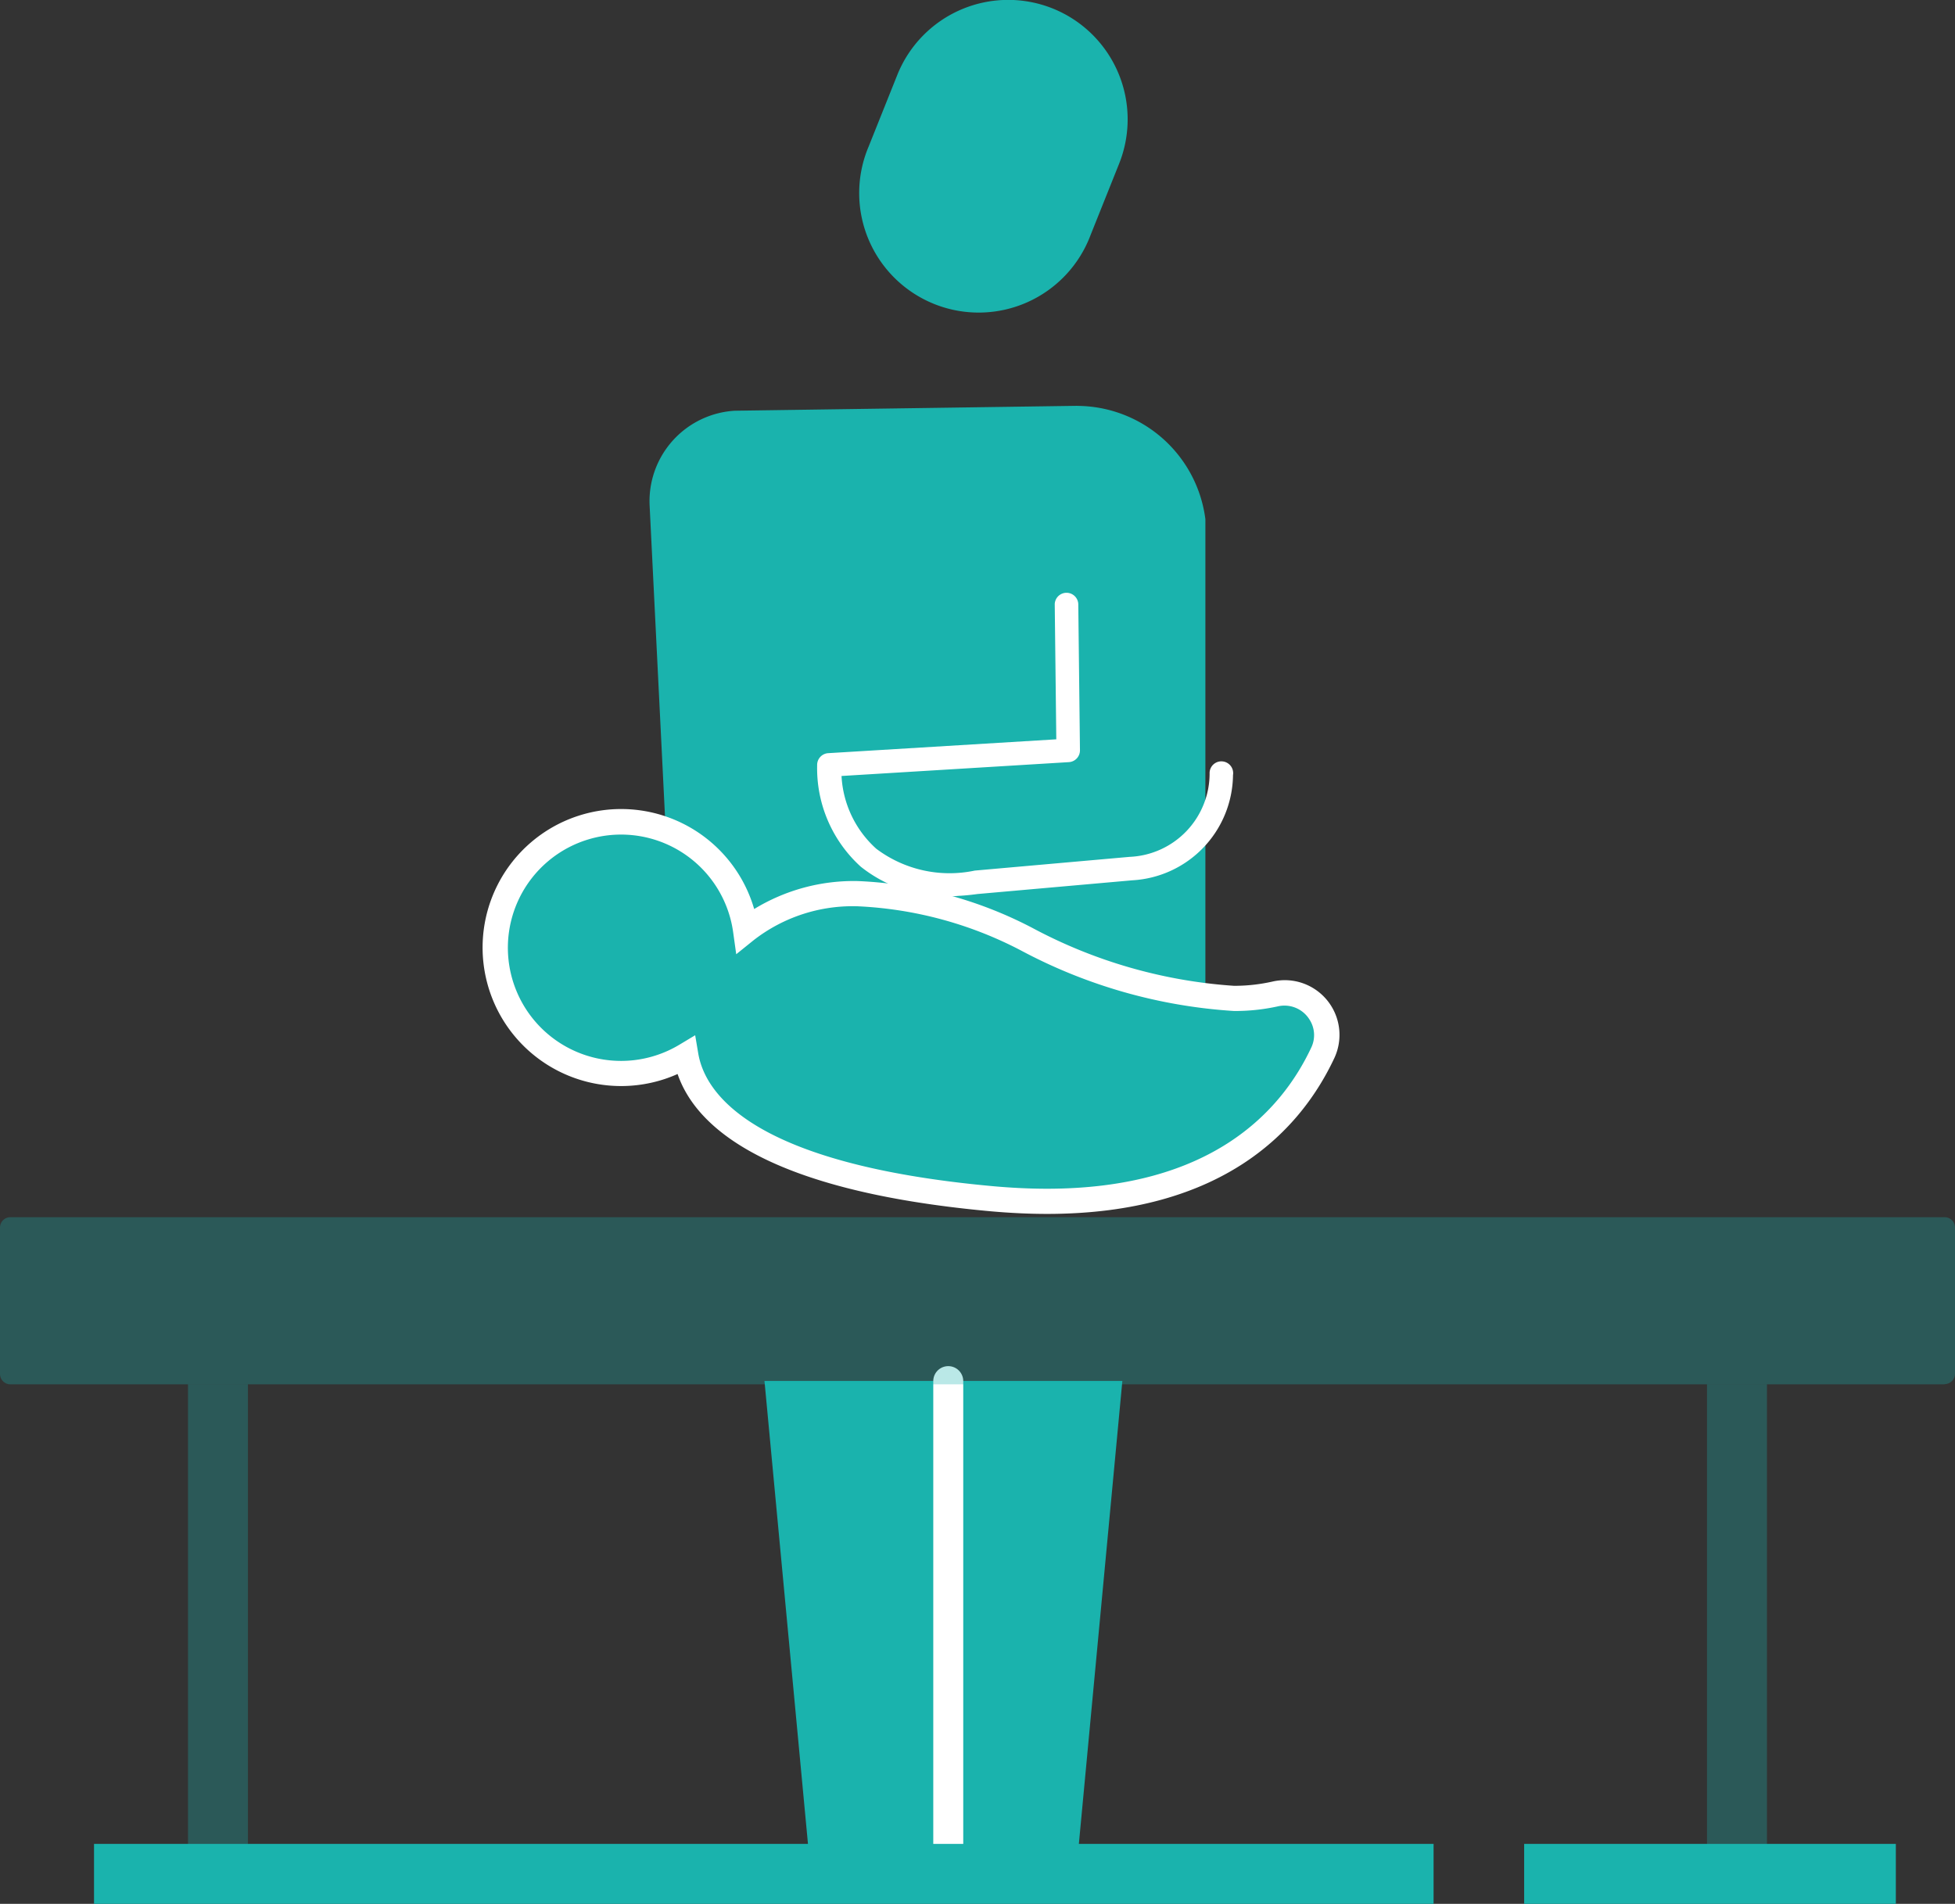 <svg id="Groupe_102" data-name="Groupe 102" xmlns="http://www.w3.org/2000/svg" xmlns:xlink="http://www.w3.org/1999/xlink" width="46.433" height="45.222" viewBox="0 0 46.433 45.222">
  <rect x="0" y="0" width="46.433" height="45.222" fill="#333333" stroke="none"/>
  <defs>
    <clipPath id="clip-path">
      <rect id="Rectangle_51" data-name="Rectangle 51" width="46.433" height="45.222" fill="none"/>
    </clipPath>
  </defs>
  <path id="Tracé_186" data-name="Tracé 186" d="M219.819,395.017l1.072-11.411h-8.5l1.072,11.411Z" transform="translate(-194.234 -350.804)" fill="#1ab3ad"/>
  <g id="Groupe_43" data-name="Groupe 43">
    <g id="Groupe_de_masques_42" data-name="Groupe de masques 42" clip-path="url(#clip-path)">
      <path id="Tracé_187" data-name="Tracé 187" d="M259.575,391.563a.356.356,0,0,1-.356-.356V379.8a.356.356,0,0,1,.712,0v11.411a.356.356,0,0,1-.356.356" transform="translate(-237.053 -346.994)" fill="#fff"/>
      <path id="Tracé_188" data-name="Tracé 188" d="M190.557,112.733h-.032l-8.1.116h0A2.152,2.152,0,0,0,180.4,115.1l.372,7.521a2.815,2.815,0,0,0,1.054,1.584l-.239,4.783,2.91-.242H193.6V115.425a3.082,3.082,0,0,0-3.045-2.691" transform="translate(-164.971 -103.093)" fill="#1ab3ad"/>
      <path id="Tracé_189" data-name="Tracé 189" d="M243.489.2h0A2.838,2.838,0,0,0,239.8,1.784l-.677,1.692a2.838,2.838,0,1,0,5.269,2.107l.677-1.692A2.838,2.838,0,0,0,243.489.2" transform="translate(-218.49 0)" fill="#1ab3ad"/>
      <path id="Tracé_190" data-name="Tracé 190" d="M60.549,384.538v0Z" transform="translate(-55.371 -351.656)" fill="#78cfd1"/>
      <rect id="Rectangle_47" data-name="Rectangle 47" width="1.424" height="11.628" transform="translate(4.465 32.882)" fill="rgba(26,179,173,0.3)"/>
      <path id="Tracé_191" data-name="Tracé 191" d="M482.461,384.538v0Z" transform="translate(-441.206 -351.656)" fill="#78cfd1"/>
      <rect id="Rectangle_48" data-name="Rectangle 48" width="1.424" height="11.628" transform="translate(40.543 32.882)" fill="rgba(26,179,173,0.3)"/>
      <path id="Tracé_192" data-name="Tracé 192" d="M423.341,520.523h0Z" transform="translate(-387.141 -476.013)" fill="#8680c1"/>
      <rect id="Rectangle_49" data-name="Rectangle 49" width="8.828" height="1.424" transform="translate(36.2 43.798)" fill="#1ab3ad"/>
      <path id="Tracé_193" data-name="Tracé 193" d="M26.12,520.523h0Z" transform="translate(-23.886 -476.013)" fill="#8680c1"/>
      <rect id="Rectangle_50" data-name="Rectangle 50" width="31.816" height="1.424" transform="translate(2.233 43.798)" fill="#1ab3ad"/>
      <path id="Tracé_194" data-name="Tracé 194" d="M46.186,342.123H.247A.247.247,0,0,1,0,341.876V338.4a.247.247,0,0,1,.247-.247H46.186a.247.247,0,0,1,.247.247v3.471a.247.247,0,0,1-.247.247" transform="translate(0 -309.241)" fill="rgba(26,179,173,0.3)"/>
      <path id="Tracé_195" data-name="Tracé 195" d="M157.184,233.78a1,1,0,0,0-1.131-1.4c-1.136.26-2.971.095-5.909-1.307-3.5-1.673-5.529-1.121-6.665-.2a2.987,2.987,0,1,0-1.423,2.973c.189,1.115,1.443,2.868,7.25,3.4,4.92.451,7-1.592,7.877-3.461" transform="translate(-125.768 -208.766)" fill="#1ab3ad"/>
      <path id="Tracé_196" data-name="Tracé 196" d="M147.442,234.4c-.434,0-.89-.022-1.357-.064-5.257-.481-6.973-1.964-7.419-3.259a3.324,3.324,0,0,1-.315.122,3.29,3.29,0,1,1,2.1-4.152q.018.056.035.111a4.532,4.532,0,0,1,2.464-.664,9.838,9.838,0,0,1,4.132,1.107,11.818,11.818,0,0,0,4.8,1.381,4.1,4.1,0,0,0,.91-.1,1.329,1.329,0,0,1,.3-.034,1.3,1.3,0,0,1,1.172,1.852C153.469,232.393,151.642,234.4,147.442,234.4Zm-8.358-4.244.073.432c.161.953,1.283,2.63,6.983,3.152.449.041.887.062,1.3.062,3.886,0,5.558-1.823,6.276-3.352a.683.683,0,0,0-.042-.668.7.7,0,0,0-.751-.312,4.694,4.694,0,0,1-1.044.11,12.376,12.376,0,0,1-5.06-1.439,9.261,9.261,0,0,0-3.875-1.048,3.829,3.829,0,0,0-2.473.807l-.412.332-.073-.524a2.688,2.688,0,1,0-1.28,2.675Z" transform="translate(-122.573 -205.566)" fill="#fff"/>
      <path id="Tracé_197" data-name="Tracé 197" d="M230.347,171.7q.206-.012.421-.042l3.677-.326a2.533,2.533,0,0,0,2.394-2.5.28.28,0,1,0-.556-.057,1.984,1.984,0,0,1-1.9,2l-3.677.326a2.894,2.894,0,0,1-2.34-.519,2.5,2.5,0,0,1-.825-1.728l5.4-.329a.28.28,0,0,0,.263-.282l-.04-3.48a.28.28,0,0,0-.559.006l.037,3.214-5.417.329a.28.28,0,0,0-.263.287A3.151,3.151,0,0,0,228,171.01a3.25,3.25,0,0,0,2.344.689" transform="translate(-207.554 -150.422)" fill="#fff"/>
    </g>
  </g>
</svg>
